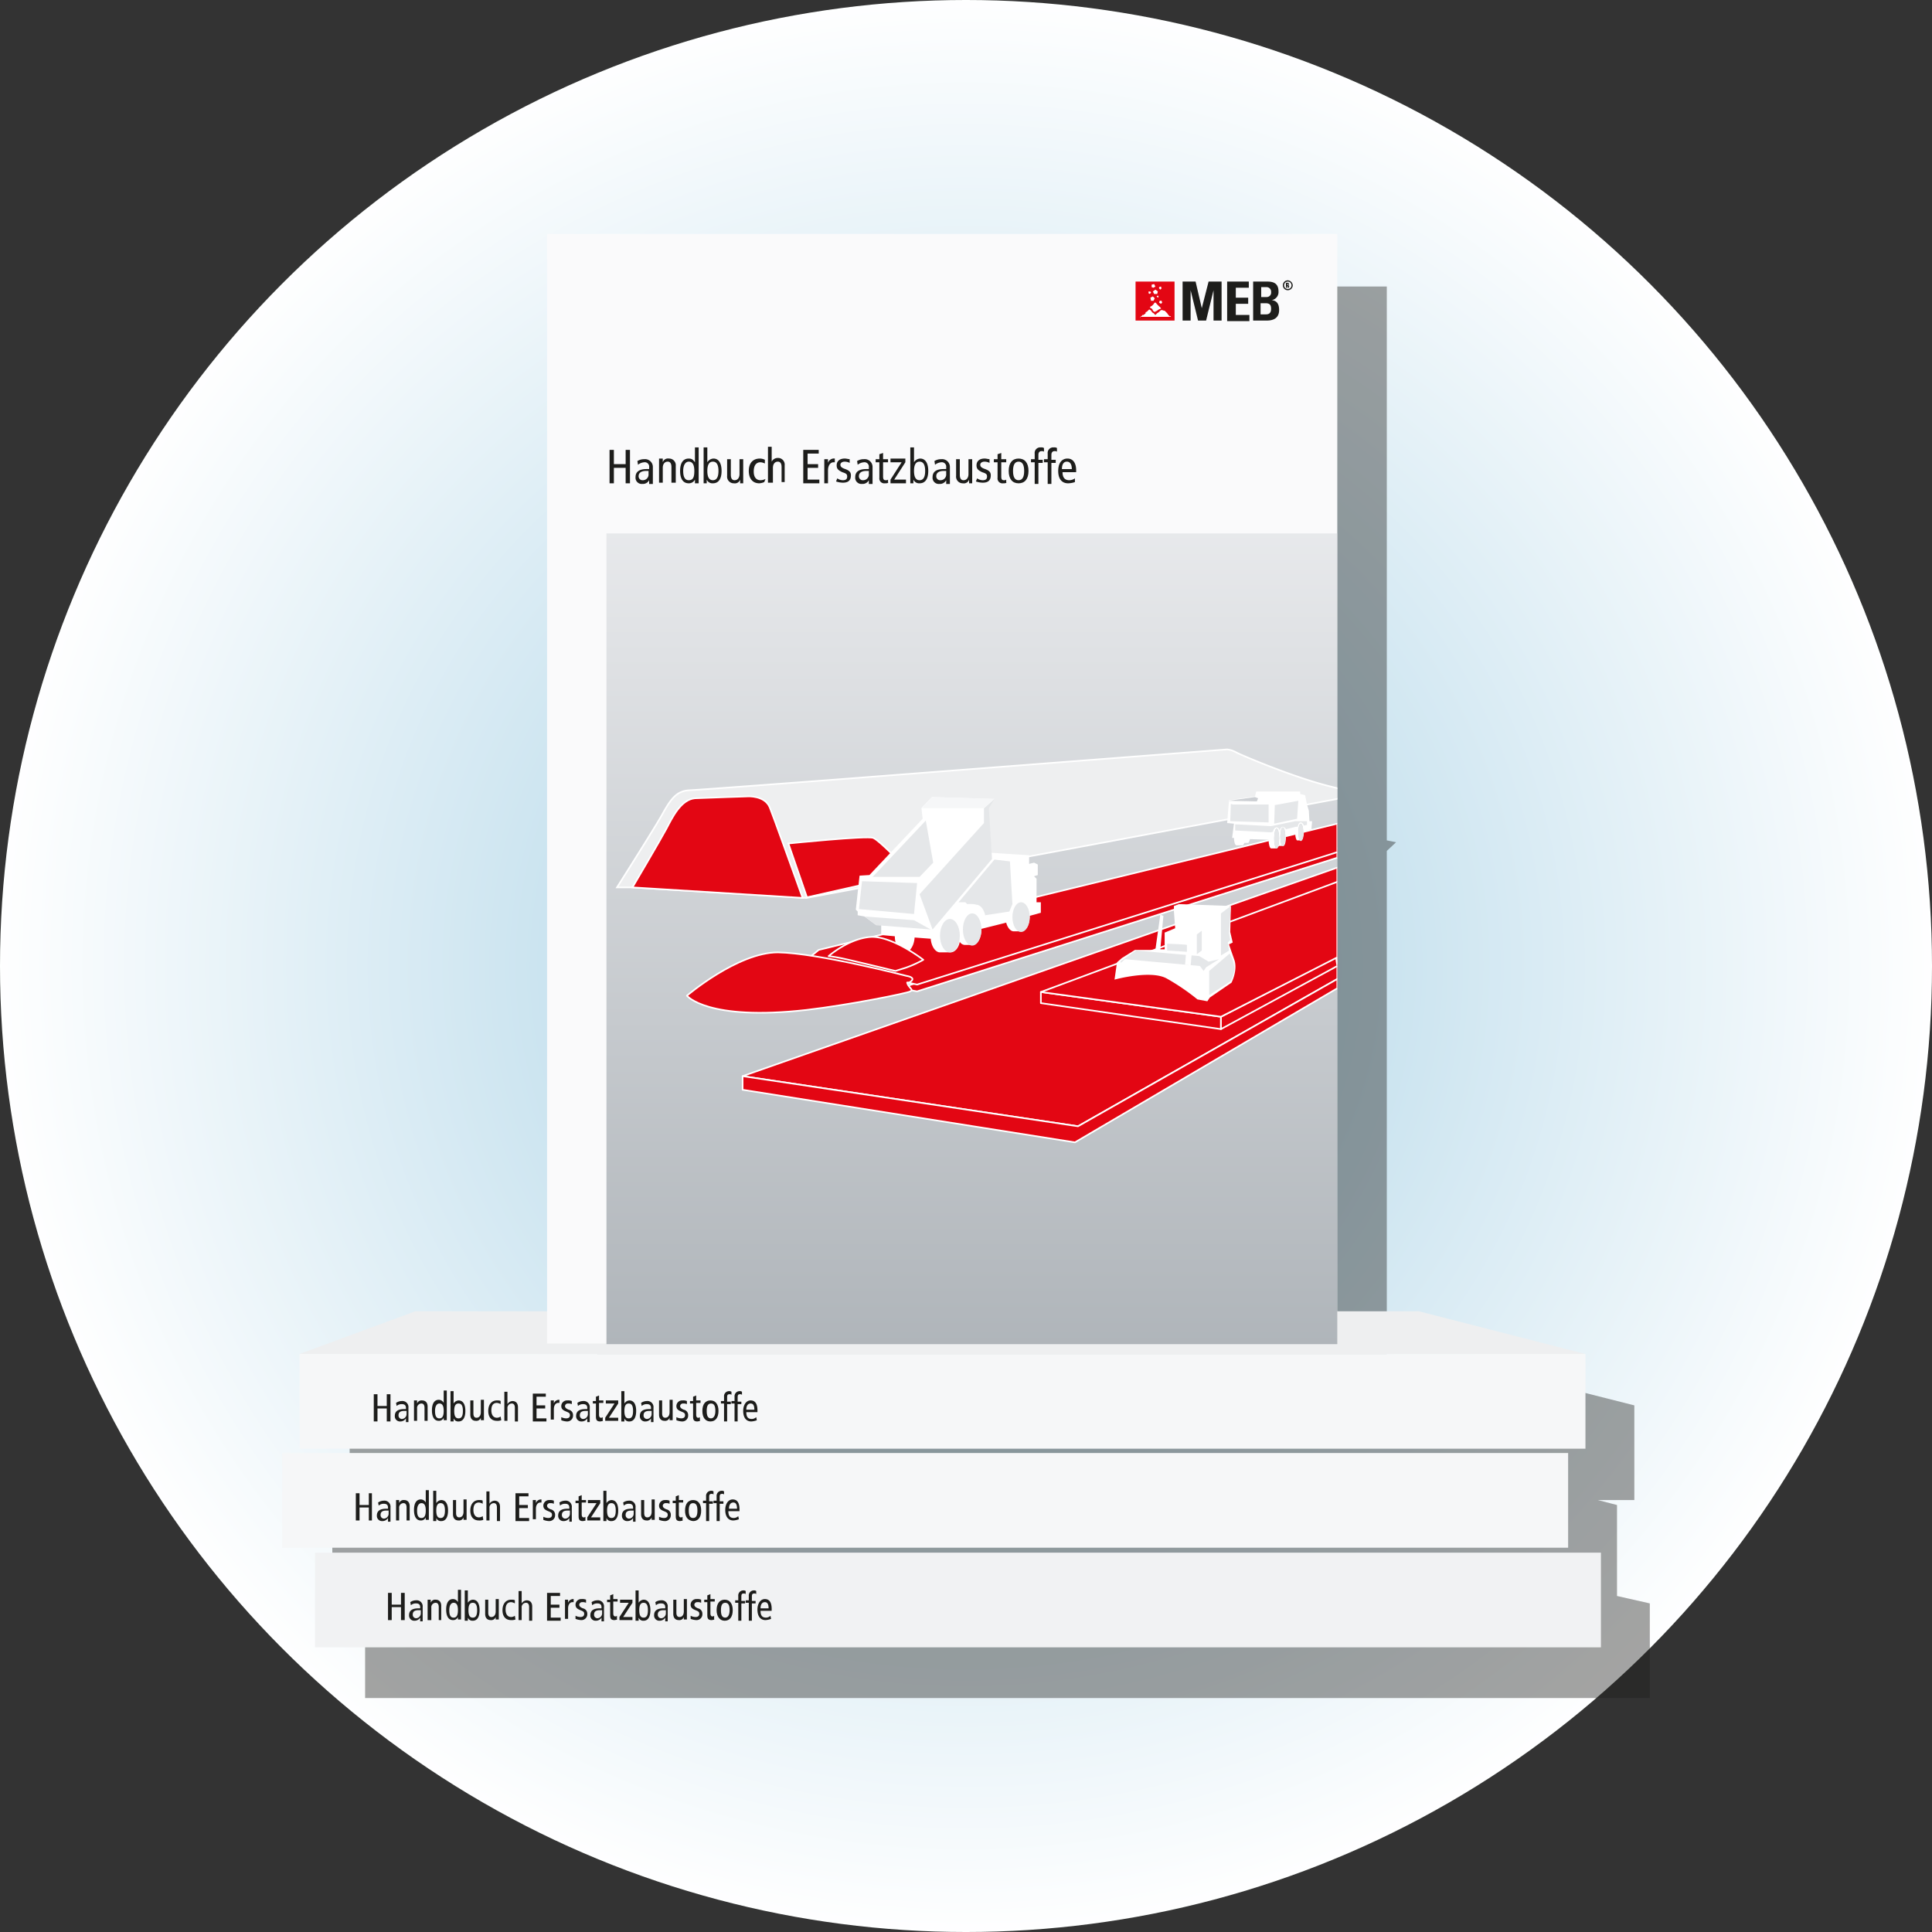 <svg xmlns="http://www.w3.org/2000/svg" xmlns:xlink="http://www.w3.org/1999/xlink" width="503.355" height="503.355" viewBox="0 0 503.355 503.355">
  <rect x="0" y="0" width="503.355" height="503.355" fill="#333333" stroke="none"/>
  <defs>
    <radialGradient id="radial-gradient" cx="0.5" cy="0.5" r="0.5" gradientUnits="objectBoundingBox">
      <stop offset="0" stop-color="#a3cfe4"/>
      <stop offset="1" stop-color="#fff"/>
    </radialGradient>
    <linearGradient id="linear-gradient" x1="0.5" y1="0.999" x2="0.5" gradientUnits="objectBoundingBox">
      <stop offset="0" stop-color="#65707a"/>
      <stop offset="1" stop-color="#d5d8dd"/>
    </linearGradient>
    <clipPath id="clip-path">
      <rect id="Rechteck_1145" data-name="Rechteck 1145" width="190.411" height="211.209"/>
    </clipPath>
  </defs>
  <g id="meb_home_teaser_visual_handbuch" transform="translate(-17.9 -4.4)">
    <circle id="Ellipse_43" data-name="Ellipse 43" cx="251.678" cy="251.678" r="251.678" transform="translate(17.9 4.4)" fill="url(#radial-gradient)"/>
    <g id="Gruppe_2087" data-name="Gruppe 2087" transform="translate(91.42 65.344)">
      <path id="Pfad_2922" data-name="Pfad 2922" d="M406.31,391.86v-23.7l-5-1.29h9.512V342.2l-43.37-10.964H346.333V197.74l2.418-2.257L346.333,195V50.7H140.606V331.076H106.264L76.114,342.04v24.184L71.6,367.836V392.5H83.692l-3.547,1.29v24.668h334.71V393.794Z" transform="translate(-58.54 -36.996)" fill="#1d1d1b" opacity="0.4"/>
      <g id="Gruppe_2074" data-name="Gruppe 2074" transform="translate(4.514 291.824)">
        <rect id="Rechteck_1140" data-name="Rechteck 1140" width="335.033" height="24.668" fill="#f6f7f8"/>
        <g id="Gruppe_2073" data-name="Gruppe 2073" transform="translate(19.347 9.512)">
          <path id="Pfad_2923" data-name="Pfad 2923" d="M81.686,236.633v-3.225H79.267v3.386H78.3V229.7h.967v3.063h2.418V229.7h.967v7.094h-.967Z" transform="translate(-78.3 -228.733)" fill="#1d1d1b"/>
          <path id="Pfad_2924" data-name="Pfad 2924" d="M84.6,235.959v-.645h0a1.693,1.693,0,0,1-1.451.806A1.353,1.353,0,0,1,81.7,234.67c0-1.29.967-1.774,2.418-1.774H84.6v-.322c0-.967-.806-.967-1.129-.967a1.831,1.831,0,0,0-1.29.484l-.161-.806a2.6,2.6,0,0,1,1.451-.484,1.579,1.579,0,0,1,1.774,1.774v3.708H84.6Zm0-2.58h-.484c-1.29,0-1.451.645-1.451,1.129a.9.9,0,0,0,.806.967,1.272,1.272,0,0,0,1.29-1.29v-.806Z" transform="translate(-76.218 -228.059)" fill="#1d1d1b"/>
          <path id="Pfad_2925" data-name="Pfad 2925" d="M87.541,236.021v-3.386c0-.806-.322-1.129-.806-1.129a1.15,1.15,0,0,0-1.129,1.29v3.225H84.8V230.7h.806v.806h0a1.208,1.208,0,0,1,1.29-.806c.967,0,1.451.645,1.451,1.612v3.708Z" transform="translate(-74.32 -228.12)" fill="#1d1d1b"/>
          <path id="Pfad_2926" data-name="Pfad 2926" d="M90.763,237v-.806h0a1.328,1.328,0,0,1-1.29.806c-1.129,0-1.774-.967-1.774-2.741s.645-2.741,1.774-2.741a1.436,1.436,0,0,1,1.29.806h0V229.1h.806v7.739h-.806Zm0-2.58c0-1.29-.322-1.935-1.129-1.935-.645,0-1.129.645-1.129,1.935s.322,1.935,1.129,1.935S90.763,235.71,90.763,234.421Z" transform="translate(-72.545 -229.1)" fill="#1d1d1b"/>
          <path id="Pfad_2927" data-name="Pfad 2927" d="M90.7,236.939V229.2h.806v3.225h0a1.644,1.644,0,0,1,1.29-.806c1.129,0,1.774.967,1.774,2.741S93.925,237.1,92.8,237.1a1.277,1.277,0,0,1-1.29-.806h0v.806H90.7Zm3.225-2.58c0-1.29-.322-1.935-1.129-1.935s-1.129.645-1.129,1.935.322,1.935,1.129,1.935S93.925,235.649,93.925,234.359Z" transform="translate(-70.708 -229.039)" fill="#1d1d1b"/>
          <path id="Pfad_2928" data-name="Pfad 2928" d="M96.641,236.082v-.806h0a1.208,1.208,0,0,1-1.29.806c-.967,0-1.451-.645-1.451-1.612v-3.708h.806v3.386c0,.806.322,1.129.806,1.129.645,0,1.129-.484,1.129-1.451V230.6h.806v5.321h-.806Z" transform="translate(-68.748 -228.182)" fill="#1d1d1b"/>
          <path id="Pfad_2929" data-name="Pfad 2929" d="M100.186,235.859a2.744,2.744,0,0,1-1.129.161c-1.451,0-2.257-.967-2.257-2.58,0-1.774.967-2.741,2.257-2.741.322,0,.806,0,.967.161v.806a2.292,2.292,0,0,0-.967-.322q-1.451,0-1.451,1.935c0,1.129.484,1.935,1.451,1.935a1.729,1.729,0,0,0,.967-.322Z" transform="translate(-66.973 -228.12)" fill="#1d1d1b"/>
          <path id="Pfad_2930" data-name="Pfad 2930" d="M102.141,236.878v-3.386c0-.806-.322-1.129-.806-1.129a1.15,1.15,0,0,0-1.129,1.29v3.225H99.4V229.3h.806v3.225h0a1.644,1.644,0,0,1,1.29-.806c.967,0,1.451.645,1.451,1.612v3.708h-.806Z" transform="translate(-65.381 -228.978)" fill="#1d1d1b"/>
          <path id="Pfad_2931" data-name="Pfad 2931" d="M104,236.694V229.6h3.386v.806h-2.418v2.257h2.257v.806h-2.257v2.58h2.58v.806H104Z" transform="translate(-62.564 -228.794)" fill="#1d1d1b"/>
          <path id="Pfad_2932" data-name="Pfad 2932" d="M106.9,236.082v-5.321h.806v.806h0a1.41,1.41,0,0,1,1.451-.967v.806h-.322c-.645,0-1.129.645-1.129,1.612v2.741H106.9Z" transform="translate(-60.789 -228.182)" fill="#1d1d1b"/>
          <path id="Pfad_2933" data-name="Pfad 2933" d="M108.6,235.053a3.037,3.037,0,0,0,1.29.322c.645,0,.967-.322.967-.806s-.161-.645-.967-.967-1.29-.645-1.29-1.451a1.489,1.489,0,0,1,1.612-1.451,2.39,2.39,0,0,1,1.129.161v.806a2.045,2.045,0,0,0-.967-.161.738.738,0,0,0-.806.645c0,.322.161.645.967.967a1.412,1.412,0,0,1,1.129,1.451,1.523,1.523,0,0,1-1.612,1.612,4.709,4.709,0,0,1-1.451-.322Z" transform="translate(-59.748 -228.12)" fill="#1d1d1b"/>
          <path id="Pfad_2934" data-name="Pfad 2934" d="M113.9,235.959v-.645h0a1.693,1.693,0,0,1-1.451.806A1.353,1.353,0,0,1,111,234.67c0-1.29.967-1.774,2.418-1.774h.484v-.322c0-.967-.806-.967-1.129-.967a1.831,1.831,0,0,0-1.29.484l-.161-.806a2.6,2.6,0,0,1,1.451-.484,1.579,1.579,0,0,1,1.774,1.774v3.708H113.9Zm0-2.58h-.484c-1.29,0-1.451.645-1.451,1.129a.9.9,0,0,0,.806.967,1.272,1.272,0,0,0,1.29-1.29v-.806Z" transform="translate(-58.278 -228.059)" fill="#1d1d1b"/>
          <path id="Pfad_2935" data-name="Pfad 2935" d="M116.441,236.51a6.983,6.983,0,0,1-.806.161c-.967,0-1.129-.484-1.129-1.29V232H113.7v-.645h.806v-1.129l.806-.322v1.29h1.129v.645h-1.129V234.9c0,.484.161.806.484.806a.592.592,0,0,0,.484-.161v.967Z" transform="translate(-56.625 -228.61)" fill="#1d1d1b"/>
          <path id="Pfad_2936" data-name="Pfad 2936" d="M115.7,236.021v-.806l2.418-3.708h-2.257V230.7h3.225v.806l-2.418,3.708h2.418v.806Z" transform="translate(-55.401 -228.12)" fill="#1d1d1b"/>
          <path id="Pfad_2937" data-name="Pfad 2937" d="M118.3,236.939V229.2h.806v3.225h0a1.644,1.644,0,0,1,1.29-.806c1.129,0,1.774.967,1.774,2.741s-.645,2.741-1.774,2.741a1.277,1.277,0,0,1-1.29-.806h0v.806H118.3Zm3.063-2.58c0-1.29-.322-1.935-1.129-1.935s-1.129.645-1.129,1.935.322,1.935,1.129,1.935S121.363,235.649,121.363,234.359Z" transform="translate(-53.809 -229.039)" fill="#1d1d1b"/>
          <path id="Pfad_2938" data-name="Pfad 2938" d="M124.2,235.959v-.645h0a1.693,1.693,0,0,1-1.451.806,1.353,1.353,0,0,1-1.451-1.451c0-1.29.967-1.774,2.418-1.774h.484v-.322c0-.967-.806-.967-1.129-.967a1.831,1.831,0,0,0-1.29.484l-.161-.806a2.6,2.6,0,0,1,1.451-.484,1.579,1.579,0,0,1,1.774,1.774v3.708H124.2Zm0-2.58h-.484c-1.29,0-1.451.645-1.451,1.129a.9.9,0,0,0,.806.967,1.272,1.272,0,0,0,1.29-1.29v-.806Z" transform="translate(-51.972 -228.059)" fill="#1d1d1b"/>
          <path id="Pfad_2939" data-name="Pfad 2939" d="M127.141,236.082v-.806h0a1.208,1.208,0,0,1-1.29.806c-.967,0-1.451-.645-1.451-1.612v-3.708h.806v3.386c0,.806.322,1.129.806,1.129.645,0,1.129-.484,1.129-1.451V230.6h.806v5.321h-.806Z" transform="translate(-50.074 -228.182)" fill="#1d1d1b"/>
          <path id="Pfad_2940" data-name="Pfad 2940" d="M127.2,235.053a3.038,3.038,0,0,0,1.29.322c.645,0,.967-.322.967-.806s-.161-.645-.967-.967-1.29-.645-1.29-1.451a1.489,1.489,0,0,1,1.612-1.451,2.39,2.39,0,0,1,1.129.161v.806a2.045,2.045,0,0,0-.967-.161.738.738,0,0,0-.806.645c0,.322.161.645.967.967a1.412,1.412,0,0,1,1.129,1.451,1.523,1.523,0,0,1-1.612,1.612,4.709,4.709,0,0,1-1.451-.322Z" transform="translate(-48.359 -228.12)" fill="#1d1d1b"/>
          <path id="Pfad_2941" data-name="Pfad 2941" d="M132.141,236.51a6.985,6.985,0,0,1-.806.161c-.967,0-1.129-.484-1.129-1.29V232H129.4v-.645h.806v-1.129l.806-.322v1.29h1.129v.645h-1.129V234.9c0,.484.161.806.484.806a.592.592,0,0,0,.484-.161v.967Z" transform="translate(-47.012 -228.61)" fill="#1d1d1b"/>
          <path id="Pfad_2942" data-name="Pfad 2942" d="M131.4,233.441c0-1.774.806-2.741,2.1-2.741s2.1.967,2.1,2.741-.806,2.741-2.1,2.741S131.4,235.214,131.4,233.441Zm3.386,0c0-1.29-.322-1.935-1.129-1.935s-1.129.645-1.129,1.935.322,1.935,1.129,1.935C134.3,235.376,134.786,234.731,134.786,233.441Z" transform="translate(-45.788 -228.12)" fill="#1d1d1b"/>
          <path id="Pfad_2943" data-name="Pfad 2943" d="M135.206,236.939v-4.514H134.4v-.645h.806v-1.129a1.317,1.317,0,0,1,1.29-1.451.969.969,0,0,1,.645.161v.806a.592.592,0,0,0-.484-.161c-.484,0-.645.161-.645.806v1.129h.967v.645h-.967V237.1h-.806Z" transform="translate(-43.951 -229.039)" fill="#1d1d1b"/>
          <path id="Pfad_2944" data-name="Pfad 2944" d="M136.906,236.939v-4.514H136.1v-.645h.806v-1.129a1.317,1.317,0,0,1,1.29-1.451.969.969,0,0,1,.645.161v.806a.592.592,0,0,0-.484-.161c-.484,0-.645.161-.645.806v1.129h.967v.645h-.967V237.1h-.806Z" transform="translate(-42.91 -229.039)" fill="#1d1d1b"/>
          <path id="Pfad_2945" data-name="Pfad 2945" d="M141.547,235.859a4.708,4.708,0,0,1-1.451.322c-1.29,0-2.1-.967-2.1-2.741,0-1.612.806-2.741,1.935-2.741s1.774.806,1.774,2.58v.484h-2.9c0,1.29.484,1.774,1.451,1.774a1.742,1.742,0,0,0,1.129-.484Zm-.645-2.741c0-1.129-.322-1.612-.967-1.612s-1.129.484-1.129,1.612Z" transform="translate(-41.747 -228.12)" fill="#1d1d1b"/>
        </g>
      </g>
      <g id="Gruppe_2076" data-name="Gruppe 2076" transform="translate(0 317.62)">
        <rect id="Rechteck_1141" data-name="Rechteck 1141" width="335.033" height="24.668" transform="translate(0 0)" fill="#f6f7f8"/>
        <g id="Gruppe_2075" data-name="Gruppe 2075" transform="translate(19.186 9.674)">
          <path id="Pfad_2946" data-name="Pfad 2946" d="M78.786,252.794v-3.386H76.367v3.386H75.4V245.7h.967v3.063h2.418V245.7h.806v7.094Z" transform="translate(-75.4 -244.894)" fill="#1d1d1b"/>
          <path id="Pfad_2947" data-name="Pfad 2947" d="M81.7,252.059v-.645h0a1.693,1.693,0,0,1-1.451.806A1.353,1.353,0,0,1,78.8,250.77c0-1.29.967-1.774,2.418-1.774H81.7v-.322c0-.967-.806-.967-1.129-.967a1.831,1.831,0,0,0-1.29.484l-.161-.806a2.6,2.6,0,0,1,1.451-.484,1.579,1.579,0,0,1,1.774,1.774v3.708H81.7Zm0-2.58h-.484c-1.29,0-1.451.645-1.451,1.129a.9.9,0,0,0,.806.967,1.272,1.272,0,0,0,1.29-1.29v-.806Z" transform="translate(-73.318 -244.159)" fill="#1d1d1b"/>
          <path id="Pfad_2948" data-name="Pfad 2948" d="M84.641,252.121v-3.386c0-.806-.322-1.129-.806-1.129a1.15,1.15,0,0,0-1.129,1.29v3.225H81.9V246.8h.806v.806h0A1.208,1.208,0,0,1,84,246.8c.967,0,1.451.645,1.451,1.612v3.708Z" transform="translate(-71.42 -244.22)" fill="#1d1d1b"/>
          <path id="Pfad_2949" data-name="Pfad 2949" d="M87.863,253.1v-.806h0a1.328,1.328,0,0,1-1.29.806c-1.129,0-1.774-.967-1.774-2.741s.645-2.741,1.774-2.741a1.436,1.436,0,0,1,1.29.806h0V245.2h.806v7.739h-.806Zm0-2.58c0-1.29-.322-1.935-1.129-1.935-.645,0-1.129.645-1.129,1.935s.322,1.935,1.129,1.935S87.863,251.81,87.863,250.521Z" transform="translate(-69.645 -245.2)" fill="#1d1d1b"/>
          <path id="Pfad_2950" data-name="Pfad 2950" d="M87.9,253.039V245.3h.806v3.225h0a1.644,1.644,0,0,1,1.29-.806c1.129,0,1.774.967,1.774,2.741S91.125,253.2,90,253.2a1.277,1.277,0,0,1-1.29-.806h0v.806H87.9Zm3.063-2.58c0-1.29-.322-1.935-1.129-1.935s-1.129.645-1.129,1.935.322,1.935,1.129,1.935S90.963,251.749,90.963,250.459Z" transform="translate(-67.746 -245.139)" fill="#1d1d1b"/>
          <path id="Pfad_2951" data-name="Pfad 2951" d="M93.841,252.182v-.806h0a1.208,1.208,0,0,1-1.29.806c-.967,0-1.451-.645-1.451-1.612v-3.708h.806v3.386c0,.806.322,1.129.806,1.129.645,0,1.129-.484,1.129-1.451V246.7h.806v5.321h-.806Z" transform="translate(-65.787 -244.282)" fill="#1d1d1b"/>
          <path id="Pfad_2952" data-name="Pfad 2952" d="M97.286,251.959a2.744,2.744,0,0,1-1.129.161c-1.451,0-2.257-.967-2.257-2.58,0-1.774.967-2.741,2.257-2.741.322,0,.806,0,.967.161v.806a2.291,2.291,0,0,0-.967-.322q-1.451,0-1.451,1.935c0,1.129.484,1.935,1.451,1.935a1.729,1.729,0,0,0,.967-.322Z" transform="translate(-64.073 -244.22)" fill="#1d1d1b"/>
          <path id="Pfad_2953" data-name="Pfad 2953" d="M99.241,252.978v-3.386c0-.806-.322-1.129-.806-1.129a1.15,1.15,0,0,0-1.129,1.29v3.225H96.5V245.4h.806v3.225h0a1.644,1.644,0,0,1,1.29-.806c.967,0,1.451.645,1.451,1.612v3.708h-.806Z" transform="translate(-62.481 -245.078)" fill="#1d1d1b"/>
          <path id="Pfad_2954" data-name="Pfad 2954" d="M101.2,252.794V245.7h3.386v.806h-2.418v2.257h2.257v.806h-2.257v2.58h2.58v.806H101.2Z" transform="translate(-59.603 -244.894)" fill="#1d1d1b"/>
          <path id="Pfad_2955" data-name="Pfad 2955" d="M104,252.182v-5.321h.806v.806h0a1.41,1.41,0,0,1,1.451-.967v.806h-.322c-.645,0-1.129.645-1.129,1.612v2.741H104Z" transform="translate(-57.889 -244.282)" fill="#1d1d1b"/>
          <path id="Pfad_2956" data-name="Pfad 2956" d="M105.7,251.153a3.037,3.037,0,0,0,1.29.322c.645,0,.967-.322.967-.806s-.161-.645-.967-.967-1.29-.645-1.29-1.451a1.489,1.489,0,0,1,1.612-1.451,2.391,2.391,0,0,1,1.129.161v.806a2.045,2.045,0,0,0-.967-.161.738.738,0,0,0-.806.645c0,.322.161.645.967.967a1.412,1.412,0,0,1,1.129,1.451,1.523,1.523,0,0,1-1.612,1.612,4.709,4.709,0,0,1-1.451-.322Z" transform="translate(-56.848 -244.22)" fill="#1d1d1b"/>
          <path id="Pfad_2957" data-name="Pfad 2957" d="M111,252.059v-.645h0a1.693,1.693,0,0,1-1.451.806,1.353,1.353,0,0,1-1.451-1.451c0-1.29.967-1.774,2.418-1.774H111v-.322c0-.967-.806-.967-1.129-.967a1.831,1.831,0,0,0-1.29.484l-.161-.806a2.6,2.6,0,0,1,1.451-.484,1.579,1.579,0,0,1,1.774,1.774v3.708H111Zm0-2.58h-.484c-1.29,0-1.451.645-1.451,1.129a.9.9,0,0,0,.806.967,1.272,1.272,0,0,0,1.29-1.29v-.806Z" transform="translate(-55.378 -244.159)" fill="#1d1d1b"/>
          <path id="Pfad_2958" data-name="Pfad 2958" d="M113.641,252.61a6.982,6.982,0,0,1-.806.161c-.967,0-1.129-.484-1.129-1.29V248.1H110.9v-.645h.806v-1.129l.806-.322v1.29h1.129v.645h-1.129V251c0,.484.161.806.484.806a.592.592,0,0,0,.484-.161v.967Z" transform="translate(-53.664 -244.71)" fill="#1d1d1b"/>
          <path id="Pfad_2959" data-name="Pfad 2959" d="M112.8,252.121v-.806l2.418-3.708h-2.257V246.8h3.225v.806l-2.418,3.708h2.418v.806Z" transform="translate(-52.501 -244.22)" fill="#1d1d1b"/>
          <path id="Pfad_2960" data-name="Pfad 2960" d="M115.4,253.039V245.3h.806v3.225h0a1.644,1.644,0,0,1,1.29-.806c1.129,0,1.774.967,1.774,2.741s-.645,2.741-1.774,2.741a1.277,1.277,0,0,1-1.29-.806h0v.806H115.4Zm3.225-2.58c0-1.29-.322-1.935-1.129-1.935s-1.129.645-1.129,1.935.322,1.935,1.129,1.935S118.625,251.749,118.625,250.459Z" transform="translate(-50.909 -245.139)" fill="#1d1d1b"/>
          <path id="Pfad_2961" data-name="Pfad 2961" d="M121.3,252.059v-.645h0a1.693,1.693,0,0,1-1.451.806,1.353,1.353,0,0,1-1.451-1.451c0-1.29.967-1.774,2.418-1.774h.484v-.322c0-.967-.806-.967-1.129-.967a1.831,1.831,0,0,0-1.29.484l-.161-.806a2.6,2.6,0,0,1,1.451-.484,1.579,1.579,0,0,1,1.774,1.774v3.708H121.3Zm0-2.58h-.484c-1.29,0-1.451.645-1.451,1.129a.9.9,0,0,0,.806.967,1.272,1.272,0,0,0,1.29-1.29v-.806Z" transform="translate(-49.072 -244.159)" fill="#1d1d1b"/>
          <path id="Pfad_2962" data-name="Pfad 2962" d="M124.241,252.182v-.806h0a1.208,1.208,0,0,1-1.29.806c-.967,0-1.451-.645-1.451-1.612v-3.708h.806v3.386c0,.806.322,1.129.806,1.129.645,0,1.129-.484,1.129-1.451V246.7h.806v5.321h-.806Z" transform="translate(-47.174 -244.282)" fill="#1d1d1b"/>
          <path id="Pfad_2963" data-name="Pfad 2963" d="M124.4,251.153a3.037,3.037,0,0,0,1.29.322c.645,0,.967-.322.967-.806s-.161-.645-.967-.967-1.29-.645-1.29-1.451a1.489,1.489,0,0,1,1.612-1.451,2.391,2.391,0,0,1,1.129.161v.806a2.045,2.045,0,0,0-.967-.161.738.738,0,0,0-.806.645c0,.322.161.645.967.967a1.412,1.412,0,0,1,1.129,1.451,1.523,1.523,0,0,1-1.612,1.612,4.709,4.709,0,0,1-1.451-.322Z" transform="translate(-45.398 -244.22)" fill="#1d1d1b"/>
          <path id="Pfad_2964" data-name="Pfad 2964" d="M129.341,252.61a6.982,6.982,0,0,1-.806.161c-.967,0-1.129-.484-1.129-1.29V248.1H126.6v-.645h.806v-1.129l.806-.322v1.29h1.129v.645h-1.129V251c0,.484.161.806.484.806a.592.592,0,0,0,.484-.161v.967Z" transform="translate(-44.051 -244.71)" fill="#1d1d1b"/>
          <path id="Pfad_2965" data-name="Pfad 2965" d="M128.6,249.541c0-1.774.806-2.741,2.1-2.741s2.1.967,2.1,2.741-.806,2.741-2.1,2.741C129.245,252.121,128.6,251.153,128.6,249.541Zm3.225,0c0-1.29-.322-1.935-1.129-1.935s-1.129.645-1.129,1.935.322,1.935,1.129,1.935S131.825,250.831,131.825,249.541Z" transform="translate(-42.826 -244.22)" fill="#1d1d1b"/>
          <path id="Pfad_2966" data-name="Pfad 2966" d="M132.306,253.039v-4.514H131.5v-.645h.806v-1.129a1.317,1.317,0,0,1,1.29-1.451.969.969,0,0,1,.645.161v.806a.592.592,0,0,0-.484-.161c-.484,0-.645.161-.645.806v1.129h.967v.645h-.967V253.2h-.806Z" transform="translate(-41.051 -245.139)" fill="#1d1d1b"/>
          <path id="Pfad_2967" data-name="Pfad 2967" d="M134.006,253.039v-4.514H133.2v-.645h.806v-1.129a1.317,1.317,0,0,1,1.29-1.451.969.969,0,0,1,.645.161v.806a.592.592,0,0,0-.484-.161c-.484,0-.645.161-.645.806v1.129h.967v.645h-.967V253.2h-.806Z" transform="translate(-40.01 -245.139)" fill="#1d1d1b"/>
          <path id="Pfad_2968" data-name="Pfad 2968" d="M138.647,251.859a4.707,4.707,0,0,1-1.451.322c-1.29,0-2.1-.967-2.1-2.741,0-1.612.806-2.741,1.935-2.741s1.774.806,1.774,2.58v.484h-2.9c0,1.29.484,1.774,1.451,1.774a1.742,1.742,0,0,0,1.129-.484Zm-.484-2.741c0-1.129-.322-1.612-.967-1.612s-1.129.484-1.129,1.612Z" transform="translate(-38.847 -244.282)" fill="#1d1d1b"/>
        </g>
      </g>
      <g id="Gruppe_2078" data-name="Gruppe 2078" transform="translate(8.545 343.578)">
        <rect id="Rechteck_1142" data-name="Rechteck 1142" width="335.033" height="24.668" transform="translate(0 0)" fill="#f1f2f3"/>
        <g id="Gruppe_2077" data-name="Gruppe 2077" transform="translate(19.025 9.674)">
          <path id="Pfad_2969" data-name="Pfad 2969" d="M83.986,268.894v-3.386H81.567v3.386H80.6V261.8h.967v3.063h2.418V261.8h.967v7.094Z" transform="translate(-80.6 -260.994)" fill="#1d1d1b"/>
          <path id="Pfad_2970" data-name="Pfad 2970" d="M86.9,268.159v-.645h0a1.693,1.693,0,0,1-1.451.806A1.353,1.353,0,0,1,84,266.87c0-1.29.967-1.773,2.418-1.773H86.9v-.323c0-.967-.806-.967-1.129-.967a1.831,1.831,0,0,0-1.29.484l-.161-.806A2.6,2.6,0,0,1,85.774,263a1.579,1.579,0,0,1,1.774,1.773v3.708H86.9Zm0-2.58h-.484c-1.29,0-1.451.645-1.451,1.129a.9.9,0,0,0,.806.967,1.272,1.272,0,0,0,1.29-1.29v-.806Z" transform="translate(-78.518 -260.259)" fill="#1d1d1b"/>
          <path id="Pfad_2971" data-name="Pfad 2971" d="M89.9,268.221v-3.386c0-.806-.322-1.129-.806-1.129A1.15,1.15,0,0,0,87.967,265v3.225H87V262.9h.806v.806h0a1.208,1.208,0,0,1,1.29-.806c.967,0,1.451.645,1.451,1.612v3.708H89.9Z" transform="translate(-76.681 -260.32)" fill="#1d1d1b"/>
          <path id="Pfad_2972" data-name="Pfad 2972" d="M93.063,269.2v-.806h0a1.328,1.328,0,0,1-1.29.806c-1.129,0-1.774-.967-1.774-2.741s.645-2.741,1.774-2.741a1.436,1.436,0,0,1,1.29.806h0V261.3h.806v7.739h-.806Zm0-2.58c0-1.29-.322-1.935-1.129-1.935-.645,0-1.129.645-1.129,1.935s.322,1.935,1.129,1.935S93.063,267.91,93.063,266.621Z" transform="translate(-74.845 -261.3)" fill="#1d1d1b"/>
          <path id="Pfad_2973" data-name="Pfad 2973" d="M93,269.139V261.4h.806v3.225h0a1.644,1.644,0,0,1,1.29-.806c1.129,0,1.774.967,1.774,2.741S96.225,269.3,95.1,269.3a1.277,1.277,0,0,1-1.29-.806h0v.806H93Zm3.225-2.58c0-1.29-.322-1.935-1.129-1.935s-1.129.645-1.129,1.935.322,1.935,1.129,1.935S96.225,267.849,96.225,266.559Z" transform="translate(-73.008 -261.239)" fill="#1d1d1b"/>
          <path id="Pfad_2974" data-name="Pfad 2974" d="M99.041,268.282v-.806h0a1.208,1.208,0,0,1-1.29.806c-.967,0-1.451-.645-1.451-1.612v-3.708h.806v3.386c0,.806.322,1.129.806,1.129.645,0,1.129-.484,1.129-1.451V262.8h.806v5.321h-.806Z" transform="translate(-70.987 -260.382)" fill="#1d1d1b"/>
          <path id="Pfad_2975" data-name="Pfad 2975" d="M102.486,268.059a2.743,2.743,0,0,1-1.129.161c-1.451,0-2.257-.967-2.257-2.58,0-1.774.967-2.741,2.257-2.741.322,0,.806,0,.967.161v.806a2.292,2.292,0,0,0-.967-.322q-1.451,0-1.451,1.935c0,1.129.484,1.935,1.451,1.935a1.729,1.729,0,0,0,.967-.322Z" transform="translate(-69.273 -260.32)" fill="#1d1d1b"/>
          <path id="Pfad_2976" data-name="Pfad 2976" d="M104.441,269.078v-3.386c0-.806-.322-1.129-.806-1.129a1.15,1.15,0,0,0-1.129,1.29v3.225H101.7V261.5h.806v3.225h0a1.644,1.644,0,0,1,1.29-.806c.967,0,1.451.645,1.451,1.612v3.708h-.806Z" transform="translate(-67.681 -261.178)" fill="#1d1d1b"/>
          <path id="Pfad_2977" data-name="Pfad 2977" d="M106.3,268.894V261.8h3.386v.806h-2.418v2.257h2.257v.806h-2.257v2.58h2.58v.806H106.3Z" transform="translate(-64.864 -260.994)" fill="#1d1d1b"/>
          <path id="Pfad_2978" data-name="Pfad 2978" d="M109.2,268.282v-5.321h.806v.806h0a1.41,1.41,0,0,1,1.451-.967v.806h-.322c-.645,0-1.129.645-1.129,1.612v2.741H109.2Z" transform="translate(-63.089 -260.382)" fill="#1d1d1b"/>
          <path id="Pfad_2979" data-name="Pfad 2979" d="M110.9,267.153a3.037,3.037,0,0,0,1.29.322c.645,0,.967-.322.967-.806s-.161-.645-.967-.967-1.29-.645-1.29-1.451a1.489,1.489,0,0,1,1.612-1.451,2.39,2.39,0,0,1,1.129.161v.806a2.045,2.045,0,0,0-.967-.161.738.738,0,0,0-.806.645c0,.322.161.645.967.967a1.412,1.412,0,0,1,1.129,1.451,1.523,1.523,0,0,1-1.612,1.612,4.708,4.708,0,0,1-1.451-.322Z" transform="translate(-62.048 -260.382)" fill="#1d1d1b"/>
          <path id="Pfad_2980" data-name="Pfad 2980" d="M116.2,268.159v-.645h0a1.693,1.693,0,0,1-1.451.806,1.353,1.353,0,0,1-1.451-1.451c0-1.29.967-1.773,2.418-1.773h.484v-.323c0-.967-.806-.967-1.129-.967a1.831,1.831,0,0,0-1.29.484l-.161-.806a2.6,2.6,0,0,1,1.451-.484,1.579,1.579,0,0,1,1.774,1.773v3.708H116.2Zm0-2.58h-.484c-1.29,0-1.451.645-1.451,1.129a.9.9,0,0,0,.806.967,1.272,1.272,0,0,0,1.29-1.29v-.806Z" transform="translate(-60.578 -260.259)" fill="#1d1d1b"/>
          <path id="Pfad_2981" data-name="Pfad 2981" d="M118.741,268.61a6.983,6.983,0,0,1-.806.161c-.967,0-1.129-.484-1.129-1.29V264.1H116v-.645h.806v-1.129l.806-.322v1.29h1.129v.645h-1.129V267c0,.484.161.806.484.806a.592.592,0,0,0,.484-.161v.967Z" transform="translate(-58.925 -260.871)" fill="#1d1d1b"/>
          <path id="Pfad_2982" data-name="Pfad 2982" d="M118,268.221v-.806l2.418-3.708h-2.257V262.9h3.225v.806l-2.418,3.708h2.418v.806Z" transform="translate(-57.701 -260.32)" fill="#1d1d1b"/>
          <path id="Pfad_2983" data-name="Pfad 2983" d="M120.6,269.139V261.4h.806v3.225h0a1.644,1.644,0,0,1,1.29-.806c1.129,0,1.773.967,1.773,2.741s-.645,2.741-1.773,2.741a1.277,1.277,0,0,1-1.29-.806h0v.806H120.6Zm3.225-2.58c0-1.29-.322-1.935-1.129-1.935s-1.129.645-1.129,1.935.322,1.935,1.129,1.935S123.825,267.849,123.825,266.559Z" transform="translate(-56.109 -261.239)" fill="#1d1d1b"/>
          <path id="Pfad_2984" data-name="Pfad 2984" d="M126.5,268.159v-.645h0a1.693,1.693,0,0,1-1.451.806,1.353,1.353,0,0,1-1.451-1.451c0-1.29.967-1.773,2.418-1.773h.484v-.323c0-.967-.806-.967-1.129-.967a1.831,1.831,0,0,0-1.29.484l-.161-.806a2.6,2.6,0,0,1,1.451-.484,1.579,1.579,0,0,1,1.774,1.773v3.708H126.5Zm0-2.58h-.484c-1.29,0-1.451.645-1.451,1.129a.9.9,0,0,0,.806.967,1.272,1.272,0,0,0,1.29-1.29v-.806Z" transform="translate(-54.272 -260.259)" fill="#1d1d1b"/>
          <path id="Pfad_2985" data-name="Pfad 2985" d="M129.441,268.282v-.806h0a1.208,1.208,0,0,1-1.29.806c-.967,0-1.451-.645-1.451-1.612v-3.708h.806v3.386c0,.806.322,1.129.806,1.129.645,0,1.129-.484,1.129-1.451V262.8h.806v5.321h-.806Z" transform="translate(-52.374 -260.382)" fill="#1d1d1b"/>
          <path id="Pfad_2986" data-name="Pfad 2986" d="M129.5,267.153a3.037,3.037,0,0,0,1.29.322c.645,0,.967-.322.967-.806s-.161-.645-.967-.967-1.29-.645-1.29-1.451a1.489,1.489,0,0,1,1.612-1.451,2.39,2.39,0,0,1,1.129.161v.806a2.045,2.045,0,0,0-.967-.161.738.738,0,0,0-.806.645c0,.322.161.645.967.967a1.412,1.412,0,0,1,1.129,1.451,1.523,1.523,0,0,1-1.612,1.612,4.708,4.708,0,0,1-1.451-.322Z" transform="translate(-50.659 -260.382)" fill="#1d1d1b"/>
          <path id="Pfad_2987" data-name="Pfad 2987" d="M134.441,268.61a6.984,6.984,0,0,1-.806.161c-.967,0-1.129-.484-1.129-1.29V264.1H131.7v-.645h.806v-1.129l.806-.322v1.29h1.129v.645h-1.129V267c0,.484.161.806.484.806a.592.592,0,0,0,.484-.161v.967Z" transform="translate(-49.312 -260.871)" fill="#1d1d1b"/>
          <path id="Pfad_2988" data-name="Pfad 2988" d="M133.7,265.641c0-1.774.806-2.741,2.1-2.741s2.1.967,2.1,2.741-.806,2.741-2.1,2.741S133.7,267.253,133.7,265.641Zm3.386,0c0-1.29-.322-1.935-1.129-1.935s-1.129.645-1.129,1.935.322,1.935,1.129,1.935C136.6,267.576,137.086,266.931,137.086,265.641Z" transform="translate(-48.088 -260.32)" fill="#1d1d1b"/>
          <path id="Pfad_2989" data-name="Pfad 2989" d="M137.506,269.139v-4.514H136.7v-.645h.806v-1.129a1.317,1.317,0,0,1,1.29-1.451.969.969,0,0,1,.645.161v.806a.592.592,0,0,0-.484-.161c-.484,0-.645.161-.645.806v1.129h.967v.645h-.967V269.3h-.806Z" transform="translate(-46.251 -261.239)" fill="#1d1d1b"/>
          <path id="Pfad_2990" data-name="Pfad 2990" d="M139.206,269.139v-4.514H138.4v-.645h.806v-1.129a1.317,1.317,0,0,1,1.29-1.451.969.969,0,0,1,.645.161v.806a.592.592,0,0,0-.484-.161c-.484,0-.645.161-.645.806v1.129h.967v.645h-.967V269.3h-.806Z" transform="translate(-45.21 -261.239)" fill="#1d1d1b"/>
          <path id="Pfad_2991" data-name="Pfad 2991" d="M143.847,267.959a4.709,4.709,0,0,1-1.451.322c-1.29,0-2.1-.967-2.1-2.741,0-1.612.806-2.741,1.935-2.741s1.774.806,1.774,2.58v.484h-2.9c0,1.29.484,1.773,1.451,1.773a1.742,1.742,0,0,0,1.129-.484Zm-.645-2.741c0-1.129-.322-1.612-.967-1.612s-1.129.484-1.129,1.612Z" transform="translate(-44.047 -260.382)" fill="#1d1d1b"/>
        </g>
      </g>
      <path id="Pfad_2992" data-name="Pfad 2992" d="M66.3,227.425,96.45,216.3H357.962l43.37,11.125Z" transform="translate(-61.786 64.399)" fill="#eeeff0"/>
      <g id="Gruppe_2086" data-name="Gruppe 2086" transform="translate(69.006)">
        <rect id="Rechteck_1143" data-name="Rechteck 1143" width="205.889" height="289.083" fill="#fafafb"/>
        <rect id="Rechteck_1144" data-name="Rechteck 1144" width="190.411" height="211.209" transform="translate(15.478 78.035)" opacity="0.5" fill="url(#linear-gradient)"/>
        <g id="Gruppe_2080" data-name="Gruppe 2080" transform="translate(15.478 78.035)">
          <g id="Gruppe_2079" data-name="Gruppe 2079" clip-path="url(#clip-path)">
            <path id="Pfad_2993" data-name="Pfad 2993" d="M163.3,177.938l4.514.806,109.474-34.825V141.5Z" transform="translate(-86.878 -59.435)" fill="#e30613" stroke="#fff" stroke-miterlimit="10" stroke-width="0.424"/>
            <path id="Pfad_2994" data-name="Pfad 2994" d="M151.547,170.391,286.657,137.5v7.417l-109.474,34.5L148,173.293Z" transform="translate(-96.246 -61.884)" fill="#e30613" stroke="#fff" stroke-miterlimit="10" stroke-width="0.424"/>
            <path id="Pfad_2995" data-name="Pfad 2995" d="M121.631,161.454H117.6s9.512-14.994,11.608-18.7c2.257-4.031,3.708-6.449,7.255-6.61s39.5-2.9,39.5-2.9L276.571,125.5a6.239,6.239,0,0,1,2.418.806c1.612.806,9.674,4.192,16.929,6.61a102.745,102.745,0,0,0,11.77,3.225L305.27,138.4l-138.334,25.8Z" transform="translate(-114.859 -69.231)" fill="#eeeff0" stroke="#fff" stroke-miterlimit="10" stroke-width="0.424"/>
            <path id="Pfad_2996" data-name="Pfad 2996" d="M120.1,156.8s7.417-12.576,8.868-15.317,3.708-7.578,7.417-7.9c3.708-.161,13.7-.484,13.7-.484s4.514-.322,5.8,2.9,5.321,14.672,6.933,19.025l1.612,4.514Z" transform="translate(-113.328 -64.581)" fill="#e30613" stroke="#fff" stroke-miterlimit="10" stroke-width="0.424"/>
            <path id="Pfad_2997" data-name="Pfad 2997" d="M145.3,141.3l4.837,14.027,16.445-3.708,8.223-5s-5.8-6.127-7.417-6.772S145.3,141.3,145.3,141.3Z" transform="translate(-97.899 -60.522)" fill="#e30613" stroke="#fff" stroke-miterlimit="10" stroke-width="0.424"/>
            <path id="Pfad_2998" data-name="Pfad 2998" d="M204.407,160.609h-1.129v-6.127l-.645-.645.967-.322v-2.741l-.967-.484-1.29.322v-2.257s-7.9-.484-9.835-.645L190.7,136.1l1.451-2.418h-.484l-15.639-.484-2.741,2.9.322,2.741-13.866,14.672-2.58.161-.967,8.868.484.484v.967l1.774.322,3.063,2.257h1.29v2.58l3.547.322c0,2.257,1.129,4.192,2.58,4.192,1.29,0,2.418-1.612,2.58-3.869l4.192.322c.161,1.935,1.129,3.386,2.257,3.547h2.9c1.129,0,2.1-1.129,2.418-2.741a1.644,1.644,0,0,0,1.29.806h1.935c1.29,0,2.418-1.774,2.418-4.192h0l6.449-1.612c.322,1.29,1.129,2.257,1.935,2.257h1.935c1.29,0,2.257-1.774,2.257-3.869v-.161l2.9-.806v-2.741Z" transform="translate(-91.225 -64.517)" fill="#fff"/>
            <ellipse id="Ellipse_44" data-name="Ellipse 44" cx="2.58" cy="4.353" rx="2.58" ry="4.353" transform="translate(86.902 100.445)" fill="#e5e7e9"/>
            <ellipse id="Ellipse_45" data-name="Ellipse 45" cx="2.418" cy="4.192" rx="2.418" ry="4.192" transform="translate(92.868 98.994)" fill="#e5e7e9"/>
            <ellipse id="Ellipse_46" data-name="Ellipse 46" cx="2.257" cy="3.869" rx="2.257" ry="3.869" transform="translate(105.766 96.092)" fill="#e5e7e9"/>
            <path id="Pfad_2999" data-name="Pfad 2999" d="M159.545,151.027,172.766,137l1.935,10.964-3.547,3.708H158.9Z" transform="translate(-89.572 -62.19)" fill="#e5e7e9"/>
            <path id="Pfad_3000" data-name="Pfad 3000" d="M166.5,158.329l16.768-18.541v-3.869l2.741-2.418-1.451,2.418.806,13.221-15.478,18.38Z" transform="translate(-84.918 -64.333)" fill="#e5e7e9"/>
            <path id="Pfad_3001" data-name="Pfad 3001" d="M157.506,146.8c.161,0,14.349.484,14.349.484l-.806,8.061-14.349-1.29Z" transform="translate(-90.919 -56.19)" fill="#e5e7e9"/>
            <path id="Pfad_3002" data-name="Pfad 3002" d="M157.6,152.5l12.9.967,4.353,2.418-14.188-1.129Z" transform="translate(-90.368 -52.7)" fill="#e5e7e9"/>
            <path id="Pfad_3003" data-name="Pfad 3003" d="M182.151,143.3l4.031.484.645,11.125-.806,1.935-6.288.967s-.484-2.58-2.257-2.741a6.875,6.875,0,0,0-2.418-.161l-.484-.484H172.8Z" transform="translate(-81.061 -58.333)" fill="#e5e7e9"/>
            <path id="Pfad_3004" data-name="Pfad 3004" d="M166.9,136.1h16.123l2.741-2.418L169.48,133.2Z" transform="translate(-84.673 -64.517)" fill="#f6f7f8"/>
            <path id="Pfad_3005" data-name="Pfad 3005" d="M128.9,169.586S142.121,158.3,152.6,158.3c10.48.161,33.536,6.127,33.536,6.127s2.257.322,1.29,1.29-1.451-.161-.967.967c.645,1.129,1.451,1.29.645,1.774s-15.962,3.547-27.086,4.837C134.221,176.2,128.9,169.586,128.9,169.586Z" transform="translate(-107.94 -49.148)" fill="#e30613" stroke="#fff" stroke-linecap="round" stroke-linejoin="round" stroke-miterlimit="10" stroke-width="0.424"/>
            <path id="Pfad_3006" data-name="Pfad 3006" d="M151.8,160.8s5.321-4.676,11.125-5c5.643-.161,13.543,5.965,13.543,5.965a29.308,29.308,0,0,1-4.676,2.1c-2.1.645-2.58.806-2.58.806s-10-2.418-12.9-3.063A42.993,42.993,0,0,0,151.8,160.8Z" transform="translate(-93.919 -50.68)" fill="#e30613" stroke="#fff" stroke-linecap="round" stroke-linejoin="round" stroke-miterlimit="10" stroke-width="0.424"/>
            <path id="Pfad_3007" data-name="Pfad 3007" d="M137.9,198.934l87.386,13.06,67.555-38.372V144.6Z" transform="translate(-102.43 -57.537)" fill="#e30613" stroke="#fff" stroke-linecap="round" stroke-linejoin="round" stroke-miterlimit="10" stroke-width="0.424"/>
            <path id="Pfad_3008" data-name="Pfad 3008" d="M137.9,191.46l86.58,13.7,68.361-40.146V162.6l-67.555,38.372L137.9,187.913Z" transform="translate(-102.43 -46.515)" fill="#e30613" stroke="#fff" stroke-linecap="round" stroke-linejoin="round" stroke-miterlimit="10" stroke-width="0.424"/>
            <path id="Pfad_3009" data-name="Pfad 3009" d="M186.1,164.7v2.9l46.917,6.772v-3.225Z" transform="translate(-72.918 -45.23)" fill="#e30613" stroke="#fff" stroke-linecap="round" stroke-linejoin="round" stroke-miterlimit="10" stroke-width="0.424"/>
            <path id="Pfad_3010" data-name="Pfad 3010" d="M245.189,159.1,215.2,174.578V177.8l30.311-16.445Z" transform="translate(-55.1 -48.658)" fill="#e30613" stroke="#fff" stroke-linecap="round" stroke-linejoin="round" stroke-miterlimit="10" stroke-width="0.424"/>
            <path id="Pfad_3011" data-name="Pfad 3011" d="M186.1,175.6l77.228-28.7v19.67l-30.311,15.478Z" transform="translate(-72.918 -56.128)" fill="#e30613" stroke="#fff" stroke-linecap="round" stroke-linejoin="round" stroke-miterlimit="10" stroke-width="0.424"/>
            <path id="Pfad_3012" data-name="Pfad 3012" d="M214.768,150.5l-1.29.484v1.451l.322,4.353-2.741,1.129v4.353h-1.129l.806-8.706-.806-.322-1.29,9.19h-5.321l-3.386,2.1-1.29,1.129L198,170.17s9.351-2.58,13.543-.322a56.114,56.114,0,0,1,8.061,5.482l2.58.484.645-.967,5.643-3.869s1.612-3.063.806-5.8c-.967-2.741-1.451-4.192-1.451-4.192l.967-.484-.645-2.741.161-6.772Z" transform="translate(-65.631 -53.924)" fill="#fff"/>
            <path id="Pfad_3013" data-name="Pfad 3013" d="M199,161.225l1.129-.967,19.509,1.774.967,1.29.645-.967,3.386-2.1-2.741.645-2.418-1.451L203.031,158,199,160.741Z" transform="translate(-65.019 -49.332)" fill="#e5e7e9"/>
            <path id="Pfad_3014" data-name="Pfad 3014" d="M213.3,163.014V169.3l5.482-3.547s1.451-2.257.967-4.192a7.9,7.9,0,0,0-1.129-3.063Z" transform="translate(-56.263 -49.026)" fill="#e5e7e9"/>
            <path id="Pfad_3015" data-name="Pfad 3015" d="M217.78,150.8l-2.58,1.935V163.7l2.1-1.29-.322-2.1.645-.645-.322-1.774Z" transform="translate(-55.1 -53.74)" fill="#e5e7e9"/>
            <path id="Pfad_3016" data-name="Pfad 3016" d="M210.367,153h1.612l-1.129,11.931-1.451-.161Z" transform="translate(-58.651 -52.393)" fill="#fff"/>
            <path id="Pfad_3017" data-name="Pfad 3017" d="M206.5,156.9s5.159.161,5.159.322V159l-5.159-.322Z" transform="translate(-60.427 -50.005)" fill="#e5e7e9"/>
            <path id="Pfad_3018" data-name="Pfad 3018" d="M211.3,155.767l1.29-.967v5.159l-1.29.967Z" transform="translate(-57.488 -51.291)" fill="#e5e7e9"/>
            <path id="Pfad_3019" data-name="Pfad 3019" d="M238.288,140.039h-.645l-.161-2.741L237,135.686l-.484-2.418-1.29-.322V132.3H223.778l-.322,1.29-6.772.967-.484,5.965,1.774.161-.484,3.708h.484c0,1.129.322,1.935.645,1.935h1.612c.161,0,.322-.322.484-.645h.967c.161,0,.322-.484.484-.967l4.837.161c0,1.29.322,2.257.645,2.257H229.1c.161,0,.161-.161.322-.322l.322-.322h1.129c.322,0,.645-.967.645-2.418v-.161l2.418-.645c0,.967.322,1.774.484,1.774h1.129c.322,0,.645-.967.645-2.257v-.161l2.1-.484C237.966,142.457,238.45,140.039,238.288,140.039Z" transform="translate(-54.488 -65.068)" fill="#fff"/>
            <ellipse id="Ellipse_47" data-name="Ellipse 47" cx="0.645" cy="2.58" rx="0.645" ry="2.58" transform="translate(173.966 76.906)" fill="#cccfd3"/>
            <ellipse id="Ellipse_48" data-name="Ellipse 48" cx="0.645" cy="2.418" rx="0.645" ry="2.418" transform="translate(175.578 76.584)" fill="#cccfd3"/>
            <ellipse id="Ellipse_49" data-name="Ellipse 49" cx="0.645" cy="2.257" rx="0.645" ry="2.257" transform="translate(180.253 75.616)" fill="#cccfd3"/>
            <ellipse id="Ellipse_50" data-name="Ellipse 50" cx="0.645" cy="2.58" rx="0.645" ry="2.58" transform="translate(173.966 76.906)" fill="#e5e7e9"/>
            <ellipse id="Ellipse_51" data-name="Ellipse 51" cx="0.645" cy="2.418" rx="0.645" ry="2.418" transform="translate(175.578 76.584)" fill="#e5e7e9"/>
            <ellipse id="Ellipse_52" data-name="Ellipse 52" cx="0.645" cy="2.257" rx="0.645" ry="2.257" transform="translate(180.253 75.616)" fill="#e5e7e9"/>
            <path id="Pfad_3020" data-name="Pfad 3020" d="M216.4,134.167l7.417.161.322-.806-.806-.322Z" transform="translate(-54.365 -64.517)" fill="#cccfd3"/>
            <path id="Pfad_3021" data-name="Pfad 3021" d="M236.2,137.1h-3.063l-6.288,1.29-9.351-.484v1.612l9.351.484.484-.161c.161-.645.484-1.129.967-1.129.322,0,.645.322.806.806h0c.161-.645.484-.967.806-.967a1.071,1.071,0,0,1,.806.645l2.58-.645h.484c.161-.645.322-1.129.806-1.129.322,0,.645.322.806.806l.806-.161Z" transform="translate(-53.692 -62.129)" fill="#e5e7e9"/>
            <path id="Pfad_3022" data-name="Pfad 3022" d="M223.961,134.929l6.127-1.129-.322,4.676-5.965,1.29Z" transform="translate(-49.834 -64.149)" fill="#e5e7e9"/>
            <path id="Pfad_3023" data-name="Pfad 3023" d="M217.345,134.461H226.7v4.676l-10-.322.161-4.514Z" transform="translate(-54.182 -63.843)" fill="#e5e7e9"/>
          </g>
        </g>
        <path id="Pfad_3024" data-name="Pfad 3024" d="M201.4,49.9V60.057h10.157V49.9Z" transform="translate(-48.072 -37.485)" fill="#e30613"/>
        <g id="Gruppe_2081" data-name="Gruppe 2081" transform="translate(165.582 12.415)">
          <path id="Pfad_3025" data-name="Pfad 3025" d="M209,60.057V49.9h3.386L214,56.833h0l1.774-6.933h3.386V60.057h-2.1v-7.9h0l-1.935,7.9h-2.1l-1.935-7.9h0v7.9Z" transform="translate(-209 -49.9)" fill="#1d1d1b"/>
          <path id="Pfad_3026" data-name="Pfad 3026" d="M216.2,60.057V49.9h5.643v1.612h-3.386v2.58h3.225V55.7h-3.225v2.9H222v1.612h-5.8Z" transform="translate(-204.592 -49.9)" fill="#1d1d1b"/>
          <path id="Pfad_3027" data-name="Pfad 3027" d="M220.4,60.057V49.9h3.708c1.612,0,2.9.484,2.9,2.58a2.128,2.128,0,0,1-1.774,2.257h0c1.451.161,1.935,1.129,1.935,2.58,0,2.58-2.257,2.741-3.225,2.741Zm2.1-6.127h1.451a1.145,1.145,0,0,0,1.129-1.29,1.187,1.187,0,0,0-1.29-1.29H222.5v2.58Zm0,4.514h1.129c.484,0,1.451,0,1.451-1.451,0-.967-.322-1.451-1.451-1.451h-1.29v2.9Z" transform="translate(-202.02 -49.9)" fill="#1d1d1b"/>
        </g>
        <g id="Gruppe_2083" data-name="Gruppe 2083" transform="translate(154.457 13.06)">
          <path id="Pfad_3028" data-name="Pfad 3028" d="M204.845,51.2l-.645.484.322.645h.806l.161-.645Z" transform="translate(-200.814 -49.749)" fill="#fff"/>
          <path id="Pfad_3029" data-name="Pfad 3029" d="M205.284,52.2h-.322l-.161.161.322.322.161-.161Z" transform="translate(-200.447 -49.137)" fill="#fff"/>
          <path id="Pfad_3030" data-name="Pfad 3030" d="M203.5,51.5v.484l.322.161.322-.322-.161-.322Z" transform="translate(-201.243 -49.565)" fill="#fff"/>
          <path id="Pfad_3031" data-name="Pfad 3031" d="M205.2,50.861v.322l.322.322.322-.322-.161-.484Z" transform="translate(-200.202 -50.055)" fill="#fff"/>
          <path id="Pfad_3032" data-name="Pfad 3032" d="M205.361,53l-.161.484.484.322.322-.322L205.845,53Z" transform="translate(-200.202 -48.647)" fill="#fff"/>
          <path id="Pfad_3033" data-name="Pfad 3033" d="M203.961,53.429h.645l.322-.645-.484-.484-.645.322Z" transform="translate(-201.059 -49.075)" fill="#fff"/>
          <path id="Pfad_3034" data-name="Pfad 3034" d="M204,50.461v.645l.484.161.484-.322-.322-.645Z" transform="translate(-200.937 -50.3)" fill="#fff"/>
          <g id="Gruppe_2082" data-name="Gruppe 2082" transform="translate(0 4.837)">
            <path id="Pfad_3035" data-name="Pfad 3035" d="M204.99,55.718c-.161,0-.161-.161-.322-.161l-.161-.161a.864.864,0,0,0-.484-.645c-.161,0-.161-.161-.322-.161.161-.161.161-.322.322-.322a1.943,1.943,0,0,0,.806-.806l.161-.161h.161c.161,0,.322.322.484.484l.161.161.322.322c.161.161.322.161.322.322.161.161.161.161.161.322h0c-.322,0-.484.161-.806.322a.838.838,0,0,1-.645.322C205.312,55.557,205.151,55.718,204.99,55.718Z" transform="translate(-201.12 -53.3)" fill="#fff"/>
            <path id="Pfad_3036" data-name="Pfad 3036" d="M202.1,56.5c.322-.322.645-.484.645-.645h.322c.161-.161.322-.322.484-.322v-.161a.563.563,0,0,1,.161-.322c.161,0,.161,0,.322-.161l.484-.484c.161,0,.161.161.322.161l.322.322q0,.242.484.484l.322.322.161.161.161-.161.322-.322a2.226,2.226,0,0,0,.645-.484c.161-.161.322-.322.484-.322.322,0,.484.161.645.161h.161l.484.484.161.161a4.41,4.41,0,0,0,.645.806H210c.161,0,.161,0,.161.161H202.1Z" transform="translate(-202.1 -52.626)" fill="#fff"/>
          </g>
        </g>
        <g id="Gruppe_2084" data-name="Gruppe 2084" transform="translate(191.701 12.092)">
          <path id="Pfad_3037" data-name="Pfad 3037" d="M226.345,50.745h0c.161,0,.161-.161.161-.322a.347.347,0,0,0-.322-.322H225.7v1.29h.322v-.484h0c.161,0,.161.161.161.322v.161h.322v-.322C226.667,50.906,226.506,50.906,226.345,50.745Zm-.161,0h0l-.161-.322h.161c.161,0,.161,0,.161.161A.158.158,0,0,1,226.184,50.745Z" transform="translate(-224.894 -49.455)" fill="#1d1d1b"/>
          <path id="Pfad_3038" data-name="Pfad 3038" d="M226.49,49.7a1.29,1.29,0,1,0,1.29,1.29A1.387,1.387,0,0,0,226.49,49.7Zm0,2.257a.967.967,0,1,1,.967-.967A.929.929,0,0,1,226.49,51.957Z" transform="translate(-225.2 -49.7)" fill="#1d1d1b"/>
        </g>
        <g id="Gruppe_2085" data-name="Gruppe 2085" transform="translate(16.284 55.463)">
          <path id="Pfad_3039" data-name="Pfad 3039" d="M120.592,85.806V81.776h-3.063v4.031H116.4V77.1h1.129v3.708h3.063V77.1h1.129v8.706Z" transform="translate(-116.4 -76.294)" fill="#1d1d1b"/>
          <path id="Pfad_3040" data-name="Pfad 3040" d="M124.147,84.888v-.806h0a1.852,1.852,0,0,1-1.774.967,1.613,1.613,0,0,1-1.774-1.774c0-1.612,1.29-2.1,2.9-2.1h.645V80.7a1.139,1.139,0,0,0-1.29-1.29,2.864,2.864,0,0,0-1.612.645l-.161-.967a3.25,3.25,0,0,1,1.773-.484,2.032,2.032,0,0,1,2.257,2.1v4.353h-.967Zm-.161-3.225h-.645c-1.612,0-1.935.806-1.935,1.29a1.019,1.019,0,0,0,1.129,1.129,1.482,1.482,0,0,0,1.451-1.612Z" transform="translate(-113.828 -75.375)" fill="#1d1d1b"/>
          <path id="Pfad_3041" data-name="Pfad 3041" d="M127.625,84.949V80.757q0-1.451-.967-1.451c-.806,0-1.29.645-1.29,1.612v3.869H124.4V78.5h.967v.967h0a1.43,1.43,0,0,1,1.612-.967,1.739,1.739,0,0,1,1.774,1.935v4.353h-1.129Z" transform="translate(-111.502 -75.437)" fill="#1d1d1b"/>
          <path id="Pfad_3042" data-name="Pfad 3042" d="M131.669,86.051v-.967h0a1.773,1.773,0,0,1-1.612.967c-1.451,0-2.257-1.129-2.257-3.225s.806-3.225,2.257-3.225c.806,0,1.129.322,1.612.967h0V76.7h.967v9.351h-.967Zm-.161-3.225q0-2.418-1.451-2.418c-.806,0-1.451.806-1.451,2.418s.484,2.418,1.451,2.418C131.186,85.245,131.508,84.439,131.508,82.827Z" transform="translate(-109.42 -76.539)" fill="#1d1d1b"/>
          <path id="Pfad_3043" data-name="Pfad 3043" d="M131.6,86.051V76.7h.967v3.869h0a1.963,1.963,0,0,1,1.612-.967c1.29,0,2.1,1.129,2.1,3.225s-.806,3.225-2.257,3.225a1.619,1.619,0,0,1-1.612-.967h0v.967H131.6Zm3.869-3.225q0-2.418-1.451-2.418t-1.451,2.418q0,2.418,1.451,2.418T135.469,82.827Z" transform="translate(-107.093 -76.539)" fill="#1d1d1b"/>
          <path id="Pfad_3044" data-name="Pfad 3044" d="M138.786,84.888v-.967h0a1.43,1.43,0,0,1-1.612.967,1.739,1.739,0,0,1-1.774-1.935V78.6h.967v4.031q0,1.451.967,1.451c.806,0,1.29-.645,1.29-1.612V78.6h.967v6.288h-.806Z" transform="translate(-104.767 -75.375)" fill="#1d1d1b"/>
          <path id="Pfad_3045" data-name="Pfad 3045" d="M142.931,84.627a3.8,3.8,0,0,1-1.29.322c-1.774,0-2.741-1.29-2.741-3.225,0-2.1,1.129-3.225,2.9-3.225a3.037,3.037,0,0,1,1.29.322v.967a2.989,2.989,0,0,0-1.129-.322c-1.129,0-1.774.806-1.774,2.418,0,1.451.645,2.257,1.774,2.257a3.037,3.037,0,0,0,1.29-.322Z" transform="translate(-102.624 -75.437)" fill="#1d1d1b"/>
          <path id="Pfad_3046" data-name="Pfad 3046" d="M145.547,86.112V81.921q0-1.451-.967-1.451c-.806,0-1.29.645-1.29,1.612v3.869H142V76.6h.967v3.869h0a1.773,1.773,0,0,1,1.612-.967,1.739,1.739,0,0,1,1.774,1.935V85.79h-.806Z" transform="translate(-100.726 -76.6)" fill="#1d1d1b"/>
          <path id="Pfad_3047" data-name="Pfad 3047" d="M147.7,85.806V77.1h4.031v.967h-2.9v2.741h2.741v.967h-2.741v3.063h3.063v.967Z" transform="translate(-97.235 -76.294)" fill="#1d1d1b"/>
          <path id="Pfad_3048" data-name="Pfad 3048" d="M151.1,84.949V78.661h.967v.967h0a1.626,1.626,0,0,1,1.774-1.129v.967h-.322c-.806,0-1.451.806-1.451,2.1v3.386Z" transform="translate(-95.154 -75.437)" fill="#1d1d1b"/>
          <path id="Pfad_3049" data-name="Pfad 3049" d="M153.322,83.659a2.6,2.6,0,0,0,1.451.484c.806,0,1.129-.322,1.129-.967s-.322-.806-1.29-1.129c-.967-.484-1.451-.806-1.451-1.774,0-1.129.806-1.774,2.1-1.774.484,0,.967.161,1.29.161v.967a3.037,3.037,0,0,0-1.29-.322c-.645,0-1.129.322-1.129.806s.322.806,1.29,1.129c.806.322,1.451.645,1.451,1.612,0,1.29-.645,1.935-2.1,1.935A5.8,5.8,0,0,1,153,84.465Z" transform="translate(-93.99 -75.437)" fill="#1d1d1b"/>
          <path id="Pfad_3050" data-name="Pfad 3050" d="M159.647,84.888v-.806h0a1.852,1.852,0,0,1-1.774.967,1.613,1.613,0,0,1-1.773-1.774c0-1.612,1.29-2.1,2.9-2.1h.645V80.7a1.139,1.139,0,0,0-1.29-1.29,2.865,2.865,0,0,0-1.612.645l-.161-.967a3.25,3.25,0,0,1,1.774-.484,2.032,2.032,0,0,1,2.257,2.1v4.353h-.967Zm0-3.225H159c-1.612,0-1.935.806-1.935,1.29a1.018,1.018,0,0,0,1.129,1.129,1.482,1.482,0,0,0,1.451-1.612Z" transform="translate(-92.092 -75.375)" fill="#1d1d1b"/>
          <path id="Pfad_3051" data-name="Pfad 3051" d="M162.786,85.339a2.045,2.045,0,0,1-.967.161,1.278,1.278,0,0,1-1.451-1.451V80.018H159.4v-.806h.967v-1.29l.967-.322v1.612h1.29v.806h-1.29v3.708c0,.645.161.967.645.967.322,0,.484,0,.645-.161v.806Z" transform="translate(-90.072 -75.988)" fill="#1d1d1b"/>
          <path id="Pfad_3052" data-name="Pfad 3052" d="M161.8,84.949v-.967l2.9-4.514h-2.9V78.5h3.869v.967l-2.9,4.514h3.063v.967Z" transform="translate(-88.602 -75.437)" fill="#1d1d1b"/>
          <path id="Pfad_3053" data-name="Pfad 3053" d="M165,86.051V76.7h.967v3.869h0a1.963,1.963,0,0,1,1.612-.967c1.29,0,2.1,1.129,2.1,3.225s-.806,3.225-2.257,3.225a1.619,1.619,0,0,1-1.612-.967h0v.967H165Zm3.869-3.225q0-2.418-1.451-2.418t-1.451,2.418q0,2.418,1.451,2.418T168.869,82.827Z" transform="translate(-86.643 -76.539)" fill="#1d1d1b"/>
          <path id="Pfad_3054" data-name="Pfad 3054" d="M172.147,84.888v-.806h0a1.852,1.852,0,0,1-1.774.967,1.613,1.613,0,0,1-1.774-1.774c0-1.612,1.29-2.1,2.9-2.1h.645V80.7a1.139,1.139,0,0,0-1.29-1.29,2.864,2.864,0,0,0-1.612.645l-.161-.967a3.25,3.25,0,0,1,1.774-.484,2.032,2.032,0,0,1,2.257,2.1v4.353h-.967Zm0-3.225H171.5c-1.612,0-1.935.806-1.935,1.29a1.019,1.019,0,0,0,1.129,1.129,1.482,1.482,0,0,0,1.451-1.612Z" transform="translate(-84.439 -75.375)" fill="#1d1d1b"/>
          <path id="Pfad_3055" data-name="Pfad 3055" d="M175.786,84.888v-.967h0a1.43,1.43,0,0,1-1.612.967,1.739,1.739,0,0,1-1.774-1.935V78.6h.967v4.031q0,1.451.967,1.451c.806,0,1.29-.645,1.29-1.612V78.6h.967v6.288h-.806Z" transform="translate(-82.112 -75.375)" fill="#1d1d1b"/>
          <path id="Pfad_3056" data-name="Pfad 3056" d="M175.922,83.659a2.6,2.6,0,0,0,1.451.484c.806,0,1.129-.322,1.129-.967s-.322-.806-1.29-1.129c-.967-.484-1.451-.806-1.451-1.774,0-1.129.806-1.774,2.1-1.774.484,0,.967.161,1.29.161v.967a3.038,3.038,0,0,0-1.29-.322c-.645,0-1.129.322-1.129.806s.322.806,1.29,1.129c.806.322,1.451.645,1.451,1.612,0,1.29-.645,1.935-2.1,1.935a5.8,5.8,0,0,1-1.774-.322Z" transform="translate(-80.153 -75.437)" fill="#1d1d1b"/>
          <path id="Pfad_3057" data-name="Pfad 3057" d="M181.886,85.339a2.045,2.045,0,0,1-.967.161,1.278,1.278,0,0,1-1.451-1.451V80.018H178.5v-.806h.967v-1.29l.967-.322v1.612h1.29v.806h-1.29v3.708c0,.645.161.967.645.967.322,0,.484,0,.645-.161v.806Z" transform="translate(-78.377 -75.988)" fill="#1d1d1b"/>
          <path id="Pfad_3058" data-name="Pfad 3058" d="M180.9,81.725c0-2.1.967-3.225,2.58-3.225s2.58,1.129,2.58,3.225-.967,3.225-2.58,3.225S180.9,83.821,180.9,81.725Zm4.031,0q0-2.418-1.451-2.418t-1.451,2.418q0,2.418,1.451,2.418T184.931,81.725Z" transform="translate(-76.908 -75.437)" fill="#1d1d1b"/>
          <path id="Pfad_3059" data-name="Pfad 3059" d="M185.467,86.051V80.569H184.5v-.806h.967V78.312A1.446,1.446,0,0,1,187.08,76.7a1.208,1.208,0,0,1,.806.161v.967c-.161-.161-.322-.161-.645-.161-.484,0-.806.322-.806.967v1.29h1.129v.806h-1.129v5.482h-.967Z" transform="translate(-74.703 -76.539)" fill="#1d1d1b"/>
          <path id="Pfad_3060" data-name="Pfad 3060" d="M187.567,86.051V80.569H186.6v-.806h.967V78.312A1.446,1.446,0,0,1,189.18,76.7a1.208,1.208,0,0,1,.806.161v.967c-.161-.161-.322-.161-.645-.161-.484,0-.806.322-.806.967v1.29h1.129v.806h-1.129v5.482h-.967Z" transform="translate(-73.418 -76.539)" fill="#1d1d1b"/>
          <path id="Pfad_3061" data-name="Pfad 3061" d="M193.253,84.627a5.8,5.8,0,0,1-1.774.322c-1.612,0-2.58-1.129-2.58-3.225s.967-3.225,2.418-3.225c1.29,0,2.257.967,2.257,3.063v.484h-3.547c0,1.451.645,2.1,1.774,2.1a2.6,2.6,0,0,0,1.451-.484Zm-.806-3.386c0-1.29-.484-1.935-1.29-1.935s-1.29.645-1.29,1.935Z" transform="translate(-72.009 -75.437)" fill="#1d1d1b"/>
        </g>
      </g>
    </g>
  </g>
</svg>
